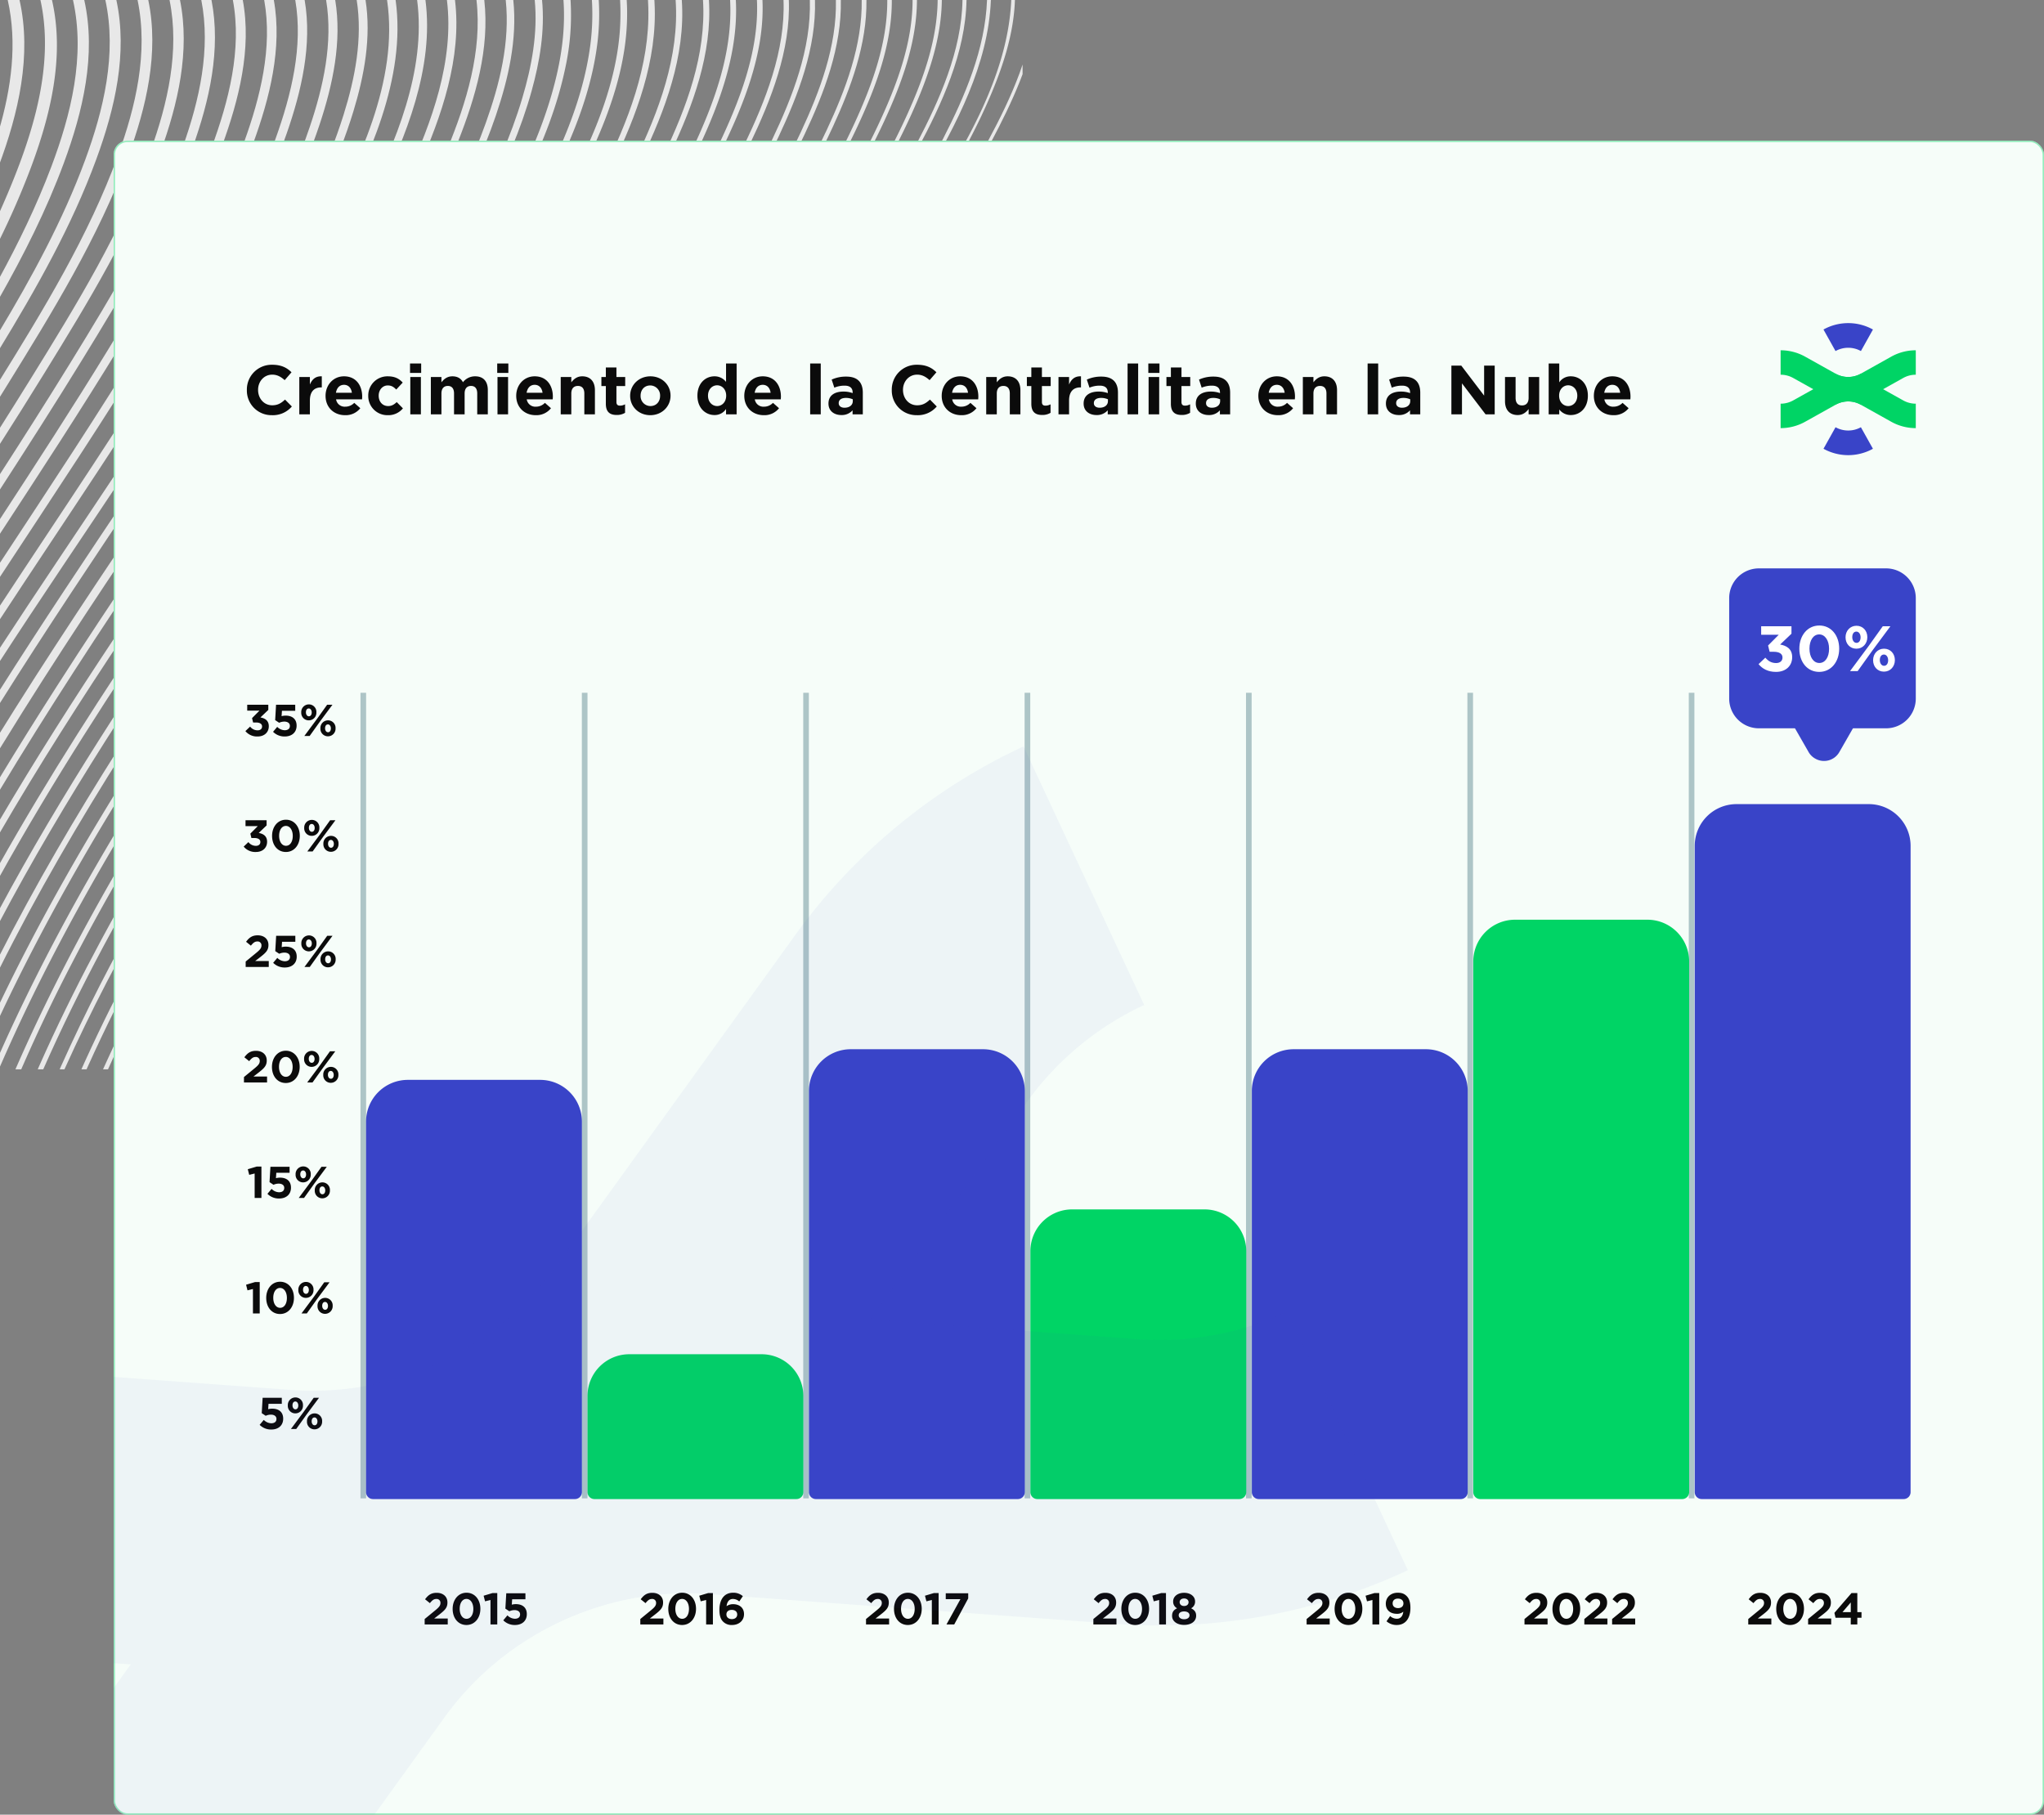 <svg xmlns="http://www.w3.org/2000/svg" xmlns:xlink="http://www.w3.org/1999/xlink" width="1467.602" height="1303.011" viewBox="0 0 1467.602 1303.011"><rect x="0" y="0" width="1467.602" height="1303.011" fill="#808080" stroke="none"/><defs><clipPath id="clip-path"><rect id="Rettangolo_600" data-name="Rettangolo 600" width="767.8" height="734.223" transform="translate(907.393 53.375)" fill="#d4ffe8"></rect></clipPath><clipPath id="clip-path-2"><rect id="Rettangolo_599" data-name="Rettangolo 599" width="1222" height="1164" rx="9" transform="translate(960.018 129.379)" fill="#00d465"></rect></clipPath></defs><g id="Raggruppa_1767" data-name="Raggruppa 1767" transform="translate(-533.398 -282.989)"><g id="Gruppo_di_maschere_91" data-name="Gruppo di maschere 91" transform="translate(480.023 1958.182) rotate(-90)" clip-path="url(#clip-path)" style="mix-blend-mode: multiply;isolation: isolate"><g id="Raggruppa_1765" data-name="Raggruppa 1765" transform="translate(189.027 52.534)"><path id="Tracciato_3903" data-name="Tracciato 3903" d="M2189.34-3567.924h25.15c30.6,8.979,62.848,13.405,93.851,6.384v8.478C2268.695-3544.128,2227.049-3553.84,2189.34-3567.924Z" transform="translate(-822.177 3567.924)" fill="#e8e8e8"></path><path id="Tracciato_3904" data-name="Tracciato 3904" d="M2242.286-3544.863a576.775,576.775,0,0,1-52.945-23.061h19.672q7.107,3.207,14.285,6.25c42.343,17.9,92.159,33.966,139.232,23.617v8.286C2322.1-3520.471,2279.82-3530.835,2242.286-3544.863Z" transform="translate(-876.366 3567.924)" fill="#e8e8e8"></path><path id="Tracciato_3905" data-name="Tracciato 3905" d="M2287.019-3521.2c-33.8-12.483-66.2-28.836-97.678-46.721h14.277c26.1,14.246,52.864,27.216,80.565,37.661,37.343,14.082,79.436,24.615,119.763,15.581v8.091C2364.607-3497.8,2323.583-3507.7,2287.019-3521.2Z" transform="translate(-917.781 3567.924)" fill="#e8e8e8"></path><path id="Tracciato_3906" data-name="Tracciato 3906" d="M2326.628-3497.847c-48.193-17.651-93.476-43.362-137.287-70.077h12.771c39.6,23.739,80.49,46.066,123.707,61.974,35.953,13.233,76.2,22.914,114.9,14.514v7.9C2402.3-3475.234,2362.355-3484.761,2326.628-3497.847Z" transform="translate(-954.549 3567.924)" fill="#e8e8e8"></path><path id="Tracciato_3907" data-name="Tracciato 3907" d="M2363.244-3475.037c-58.339-21.388-112.346-54.784-164.615-87.121q-4.649-2.876-9.289-5.766h12.15c51.562,31.956,104.886,64.6,162.4,85.521,35.007,12.733,74.043,21.979,111.683,14.079v7.7C2437.693-3452.7,2398.419-3462.142,2363.244-3475.037Z" transform="translate(-989.407 3567.924)" fill="#e8e8e8"></path><path id="Tracciato_3908" data-name="Tracciato 3908" d="M2400.455-3451.77c-56.248-20.346-108.393-52.231-158.753-83.288q-26.311-16.225-52.362-32.866h11.547q18.708,11.84,37.527,23.5c51.509,31.85,104.863,64.7,162.5,85.423,34.059,12.244,71.877,21.055,108.46,13.644v7.506C2472.617-3430.45,2434.637-3439.407,2400.455-3451.77Z" transform="translate(-1023.214 3567.924)" fill="#e8e8e8"></path><path id="Tracciato_3909" data-name="Tracciato 3909" d="M2436.513-3428.673c-54.191-19.359-104.5-49.743-152.992-79.538-31.674-19.463-62.971-39.516-94.181-59.712h11c26.763,17.255,53.612,34.37,80.727,51.064,49.455,30.45,100.813,61.649,156.19,81.246,32.995,11.676,69.437,19.969,104.823,13.071v7.306C2506.433-3408.312,2469.7-3416.818,2436.513-3428.673Z" transform="translate(-1055.913 3567.924)" fill="#e8e8e8"></path><path id="Tracciato_3910" data-name="Tracciato 3910" d="M2469.159-3407.643c-50.891-18.559-98.268-45.526-143.847-73.362-45.914-28.039-90.934-57.478-135.972-86.919h10.528c40.62,26.512,81.28,52.938,122.638,78.266,46.119,28.244,94.036,55.641,145.521,74.551,33.02,12.128,70.262,21.9,105.843,15.214v7.117C2538.672-3386.2,2501.866-3395.716,2469.159-3407.643Z" transform="translate(-1087.706 3567.924)" fill="#e8e8e8"></path><path id="Tracciato_3911" data-name="Tracciato 3911" d="M2502.011-3385.259c-48.125-17.528-93.019-42.774-136.19-68.98-59.829-36.316-117.962-75.271-176.48-113.685h10.1c54.455,35.769,108.679,71.849,164.334,105.705,44.134,26.846,90.062,52.771,139.368,70.53,31.827,11.463,67.462,20.454,101.656,14.3v6.914C2570.21-3364.268,2534.143-3373.558,2502.011-3385.259Z" transform="translate(-1118.638 3567.924)" fill="#e8e8e8"></path><path id="Tracciato_3912" data-name="Tracciato 3912" d="M2539.409-3361.226c-46.277-16.107-89.444-39.939-130.842-64.779-74.668-44.8-146.357-94.23-219.227-141.918h9.737c68.37,44.863,135.87,90.991,205.9,133.211,41.5,25.022,84.706,49.029,130.982,65.6,31.117,11.143,65.842,19.8,99.259,14.032v6.735C2603-3342.81,2569.552-3350.734,2539.409-3361.226Z" transform="translate(-1149.055 3567.924)" fill="#e8e8e8"></path><path id="Tracciato_3913" data-name="Tracciato 3913" d="M6384.472-3558.854q3.639-4.559,7.341-9.07h5.259q-6.4,7.649-12.6,15.447Z" transform="translate(-6384.472 3567.924)" fill="#e8e8e8"></path><path id="Tracciato_3914" data-name="Tracciato 3914" d="M2576.466-3337.406c-40.76-13.461-78.968-33.528-115.552-54.739-93.313-54.1-181.022-117.139-271.574-175.779h9.479c85.018,55.358,167.814,114.073,255.285,165.438,37.874,22.24,77.392,43.367,119.6,57.674,28.9,9.8,60.764,16.98,91.538,11.878v6.541C2635.421-3321.495,2604.582-3328.121,2576.466-3337.406Z" transform="translate(-1179.079 3567.924)" fill="#e8e8e8"></path><path id="Tracciato_3915" data-name="Tracciato 3915" d="M6341.6-3540.785q10.96-13.8,22.531-27.139h5.128q-14.3,16.148-27.659,33.016Z" transform="translate(-6341.595 3567.924)" fill="#e8e8e8"></path><path id="Tracciato_3916" data-name="Tracciato 3916" d="M2615.459-3313.357c-36.106-11.009-70.115-27.83-102.626-45.865-55.99-31.059-109.075-67.254-162.135-102.812-53.415-35.793-106.84-71.675-161.356-105.891h9.542c48.8,30.836,96.764,62.946,144.666,95.05,53.356,35.761,106.663,72.187,162.736,103.8,33.734,19.019,69.008,36.842,106.521,48.615,26.318,8.26,54.916,13.866,82.65,9.486v6.348C2668.635-3300.428,2641-3305.57,2615.459-3313.357Z" transform="translate(-1209.29 3567.924)" fill="#e8e8e8"></path><path id="Tracciato_3917" data-name="Tracciato 3917" d="M2566.46-3327.318c-58.12-30.4-112.745-67.138-167.049-103.387-60.493-40.379-120.614-81.268-182.327-119.99q-13.8-8.657-27.744-17.229h11.176q9.423,5.84,18.773,11.732c60.947,38.4,120.535,78.846,180.313,118.935,52.573,35.256,105.3,71.189,161.451,101.062,48.517,25.813,109.008,55.686,166.95,47.011v6.153C2671.765-3275.27,2613.9-3302.5,2566.46-3327.318Z" transform="translate(-1241.84 3567.924)" fill="#e8e8e8"></path><path id="Tracciato_3918" data-name="Tracciato 3918" d="M6298.282-3518.15v-5.473q18.06-22.792,37.818-44.3h5.056c-.365.388-.732.776-1.1,1.166Q6318.112-3543.282,6298.282-3518.15Z" transform="translate(-6298.281 3567.924)" fill="#e8e8e8"></path><path id="Tracciato_3919" data-name="Tracciato 3919" d="M6305.441-3560.857A765.09,765.09,0,0,0,6254-3502.173v-5.117q23.118-29.183,49.052-56.212,2.14-2.221,4.307-4.421h5.07Q6308.905-3564.416,6305.441-3560.857Z" transform="translate(-6253.997 3567.924)" fill="#e8e8e8"></path><path id="Tracciato_3920" data-name="Tracciato 3920" d="M2617.486-3296.1c-56.4-27.389-108.916-62.336-160.733-96.9-60.625-40.443-120.5-81.885-181.788-121.438-28.12-18.146-56.637-36.111-85.625-53.485h8.925c22.65,13.7,45.011,27.731,67.114,41.881,61.248,39.208,121.021,80.389,181.4,120.767,53.23,35.6,107.029,71.656,164.7,100.364,43.619,21.713,95.443,43.953,146.287,37.326v5.973C2709.088-3255.3,2659.565-3275.663,2617.486-3296.1Z" transform="translate(-1271.595 3567.924)" fill="#e8e8e8"></path><path id="Tracciato_3921" data-name="Tracciato 3921" d="M6208.2-3486.848v-4.808a755.2,755.2,0,0,1,57.85-65.039q5.691-5.685,11.532-11.229h5.133q-6.989,6.491-13.774,13.185A751.078,751.078,0,0,0,6208.2-3486.848Z" transform="translate(-6208.201 3567.924)" fill="#e8e8e8"></path><path id="Tracciato_3922" data-name="Tracciato 3922" d="M2667.933-3266.5c-55.165-24.475-106.125-58.09-156.109-91.013-59.841-39.414-118.746-80.148-178.337-119.825-46.915-31.236-94.839-62.008-144.146-90.586h9.233c44.505,26.086,87.885,53.875,130.4,82.07,59.267,39.3,117.784,79.728,177.135,118.98,50.094,33.13,101.04,66.912,156.071,92.089,38.406,17.57,82.579,33.947,126.275,28.593v5.789C2746.836-3235.343,2704.8-3250.144,2667.933-3266.5Z" transform="translate(-1302.294 3567.924)" fill="#e8e8e8"></path><path id="Tracciato_3923" data-name="Tracciato 3923" d="M2718.311-3238.137c-52.248-20.656-100.869-50.432-147.471-80.712-61.258-39.8-120.57-82.621-181.053-123.556-64.836-43.88-131.255-87.15-200.447-125.52h9.175c63.416,35.649,124.523,75.281,184.2,115.5,60.658,40.873,120.079,83.682,181.3,123.716,47.142,30.828,96.168,61.209,148.8,82.829,33.15,13.618,70.125,25.1,106.926,20.907v5.6C2784.919-3215.435,2749.928-3225.637,2718.311-3238.137Z" transform="translate(-1333.583 3567.924)" fill="#e8e8e8"></path><path id="Tracciato_3924" data-name="Tracciato 3924" d="M6160.337-3472.113v-4.508a739.187,739.187,0,0,1,67.886-74.618q8.921-8.52,18.188-16.684h5.255q-10.248,8.815-20.091,18.079A734.357,734.357,0,0,0,6160.337-3472.113Z" transform="translate(-6160.337 3567.924)" fill="#e8e8e8"></path><path id="Tracciato_3925" data-name="Tracciato 3925" d="M2769.24-3211.074c-53.914-18.324-103.634-49.129-150.875-79.465-58.581-37.62-115.375-78.059-172.722-117.443-82.5-56.656-166.967-112.778-256.3-159.942h9.258c83.45,44.74,162.728,97.122,240.113,150.1,57.661,39.474,114.689,80.071,173.4,118.039,47.7,30.846,97.679,62.126,151.892,81.513,27.856,9.962,58.078,17.5,88.246,14.308v5.429C2823.931-3195.58,2795.579-3202.121,2769.24-3211.074Z" transform="translate(-1366.088 3567.924)" fill="#e8e8e8"></path><path id="Tracciato_3926" data-name="Tracciato 3926" d="M6109.888-3457.873v-4.263a722.987,722.987,0,0,1,79.067-84.691q11.991-10.885,24.572-21.1h5.409q-13.425,10.63-26.213,22.049A718.126,718.126,0,0,0,6109.888-3457.873Z" transform="translate(-6109.888 3567.924)" fill="#e8e8e8"></path><path id="Tracciato_3927" data-name="Tracciato 3927" d="M2820.542-3185.366c-55.177-15.292-106.1-46.31-153.6-76.384-57.6-36.472-113.194-76.146-169.133-115-98.846-68.651-199.814-136.979-308.469-191.177h9.384c102.622,52.08,198.524,116.573,292.28,181.533,56.265,38.985,112.114,78.858,169.865,115.727,48,30.643,99.16,62.176,154.693,78.65,22.544,6.688,46.386,11.182,70.239,8.871v5.256C2863.688-3175.765,2841.582-3179.535,2820.542-3185.366Z" transform="translate(-1399.635 3567.924)" fill="#e8e8e8"></path><path id="Tracciato_3928" data-name="Tracciato 3928" d="M6056-3444.1v-4.024a705.935,705.935,0,0,1,91.308-95.046q15.076-12.924,31.006-24.75h5.662q-16.705,12.065-32.516,25.361A700.774,700.774,0,0,0,6056-3444.1Z" transform="translate(-6056.003 3567.924)" fill="#e8e8e8"></path><path id="Tracciato_3929" data-name="Tracciato 3929" d="M5997.733-3430.745v-3.808c30.96-38.491,65.617-74.167,104.533-105.479q18.369-14.779,37.907-27.891h6q-21.275,13.849-41.251,29.709C6064.93-3506.452,6029.4-3470.073,5997.733-3430.745Z" transform="translate(-5997.732 3567.924)" fill="#e8e8e8"></path><path id="Tracciato_3930" data-name="Tracciato 3930" d="M2871.782-3161.218c-54.059-11.307-104.41-40.845-150.413-69.186-57.3-35.3-112.2-74.5-167.222-113.072-116.424-81.626-234.678-163.626-364.808-224.447h9.551c124.354,59.255,238.08,137.645,349.852,215.9,55.268,38.692,110.345,78.051,167.732,113.7,46.392,28.819,96.873,58.776,151.248,71.163,17.366,3.957,34.932,5.928,52.907,4.647v5.083A177.092,177.092,0,0,1,2871.782-3161.218Z" transform="translate(-1434.466 3567.924)" fill="#e8e8e8"></path><path id="Tracciato_3931" data-name="Tracciato 3931" d="M2924.711-3138.334c-49.025-6.369-95.537-31.15-137.255-55.308-58.89-34.1-114.574-73.72-170.021-112.815-120.645-85.068-241.783-171.85-375.693-237.323q-25.8-12.612-52.4-24.144h9.844q18.723,8.274,37.048,17.127c135.745,65.467,258.305,153.143,380.291,239.074,53.713,37.837,107.629,76.087,164.392,109.505,42.589,25.073,89.857,50.907,139.951,58.437a171.042,171.042,0,0,0,36.25,1.69v4.912A169.862,169.862,0,0,1,2924.711-3138.334Z" transform="translate(-1470.951 3567.924)" fill="#e8e8e8"></path><path id="Tracciato_3932" data-name="Tracciato 3932" d="M5933.717-3417.762v-3.611c34.677-42.909,73.986-82.264,118.673-115.8a524.6,524.6,0,0,1,45.784-30.747h6.471a521.139,521.139,0,0,0-49.295,32.311C6009.446-3501.672,5969.164-3461.575,5933.717-3417.762Z" transform="translate(-5933.716 3567.924)" fill="#e8e8e8"></path><path id="Tracciato_3933" data-name="Tracciato 3933" d="M2979.369-3116.962c-47.377-1.909-93.416-24.607-133.684-46.757-58.378-32.113-113.148-70.811-167.341-109.107-121.059-85.548-241.285-173.936-374.049-242.652a1194.873,1194.873,0,0,0-114.954-52.445H2199.7c33.887,13.611,66.968,29,99.082,45.415,133.043,68.014,253.476,156.074,374.427,241.577,54.5,38.523,109.479,77.475,167.983,110.108,40.613,22.656,86.8,45.946,134.542,48.915a178.69,178.69,0,0,0,20.272.052v4.744A155.716,155.716,0,0,1,2979.369-3116.962Z" transform="translate(-1509.839 3567.924)" fill="#e8e8e8"></path><path id="Tracciato_3934" data-name="Tracciato 3934" d="M5861.271-3405.218v-3.339c38.533-47.437,82.775-90.465,133.663-125.856a507.711,507.711,0,0,1,55.4-33.511h7.311a510.26,510.26,0,0,0-59.475,34.887C5945.888-3497.424,5900.587-3453.606,5861.271-3405.218Z" transform="translate(-5861.27 3567.924)" fill="#e8e8e8"></path><path id="Tracciato_3935" data-name="Tracciato 3935" d="M2919.567-3127.552c-61.795-29.937-118.3-70.708-173.938-109.907-122.962-86.64-243.5-177.685-376.623-250.054-57.1-31.038-117.2-59.246-179.665-80.411h11.267c56.443,19.928,110.917,45.446,162.887,73.38,133.476,71.747,254.273,162.516,377.139,249.229,55.878,39.438,112.494,80.4,174.283,111.016,36.053,17.863,76.528,33.908,118.2,32.714,1.865-.053,3.716-.118,5.556-.235v4.583c-.7.044-1.41.079-2.118.117C2995.469-3094.923,2955.274-3110.254,2919.567-3127.552Z" transform="translate(-1552.51 3567.924)" fill="#e8e8e8"></path><path id="Tracciato_3936" data-name="Tracciato 3936" d="M5777.02-3392.923v-3.263c41.988-51.47,90.793-97.716,147.554-134.168a501.648,501.648,0,0,1,70.16-37.569h8.258a498.947,498.947,0,0,0-74.931,38.8C5869.827-3492.426,5819.876-3445.394,5777.02-3392.923Z" transform="translate(-5777.019 3567.924)" fill="#e8e8e8"></path><path id="Tracciato_3937" data-name="Tracciato 3937" d="M2969.96-3106.591c-59.056-28.392-113.16-67.051-166.232-104.462-119.933-84.543-236.761-173.958-365.024-247.113-78.08-44.532-161.354-84.867-249.364-109.758h9.722c82.244,24.016,160.638,61.233,234.15,102.73,128.029,72.272,244.669,160.993,363.947,245.324,54.911,38.823,110.8,79.14,171.948,108.613,35.221,16.978,75.071,32.13,115.58,29.278v4.424C3044.487-3074.725,3004.924-3089.782,2969.96-3106.591Z" transform="translate(-1598.523 3567.924)" fill="#e8e8e8"></path><path id="Tracciato_3938" data-name="Tracciato 3938" d="M5675.529-3380.881v-3.111c46.065-56.142,100.313-106,164.058-143.378a490.743,490.743,0,0,1,88.151-40.553h9.412a498.807,498.807,0,0,0-93.839,41.7C5777.969-3488.694,5722.5-3438.05,5675.529-3380.881Z" transform="translate(-5675.529 3567.924)" fill="#e8e8e8"></path><path id="Tracciato_3939" data-name="Tracciato 3939" d="M3043.184-3085.406c-57.6-27.2-110.337-64.673-161.887-101.038-116.534-82.2-229.492-169.624-352.719-242.847-104.327-61.994-217.7-116.044-339.237-138.634h18.168c112.578,23.838,218.063,74.2,315.6,131.622,123.029,72.43,235.781,159.179,351.7,241.236,52.892,37.443,106.875,76.126,165.88,104.361,34.15,16.341,72.645,30.852,111.845,28.377v4.266C3114.245-3055.681,3076.65-3069.6,3043.184-3085.406Z" transform="translate(-1666.368 3567.924)" fill="#e8e8e8"></path><path id="Tracciato_3940" data-name="Tracciato 3940" d="M5535.8-3369.12v-2.95c49.767-60.294,109.055-113.267,179.33-150.925a498.9,498.9,0,0,1,116.692-44.929h14.68A495.652,495.652,0,0,0,5719.06-3521.9C5647.1-3484.229,5586.51-3430.476,5535.8-3369.12Z" transform="translate(-5535.795 3567.924)" fill="#e8e8e8"></path><path id="Tracciato_3941" data-name="Tracciato 3941" d="M3569.818-3064.766c-55.474-25.99-106.332-61.845-155.915-96.819-113.062-79.75-222.15-165.044-340.37-237.992-104.9-64.728-218.6-121.963-341.135-149.093-56.811-12.58-115.694-18.332-174.187-13.622a488.463,488.463,0,0,0-169.524,45.483c-78.87,37.307-144.8,94.1-199.346,159.663v-2.82c54.019-65.024,119.223-121.437,197.15-158.849a488.87,488.87,0,0,1,168.86-46.492c58.214-5.089,116.9.232,173.553,12.432,122.362,26.347,235.993,83.03,340.784,147.282,119.094,73.024,228.874,158.724,342.534,238.926,49.455,34.9,100.125,70.633,155.333,96.82,33.042,15.673,70.111,29.507,107.951,27.433v4.11C3638.487-3036.313,3602.24-3049.576,3569.818-3064.766Z" transform="translate(-2189.34 3567.471)" fill="#e8e8e8"></path><path id="Tracciato_3942" data-name="Tracciato 3942" d="M3566.3-3023.616c-52-25.422-100.1-57.913-146.807-90.935-108.047-76.391-212.167-158.284-324.047-229.8-109.918-70.258-229.141-133.979-358.764-163.863-110.778-25.54-226.278-22.347-331.353,22.084-86.049,36.385-157.533,96.1-215.987,165.884v-2.676c57.9-69.22,128.589-128.564,213.622-165.132a488.405,488.405,0,0,1,173.973-39.3c58.638-2.27,117.205,5.641,173.572,19.855,122.693,30.939,236.15,90.513,341.113,157.189,114.127,72.5,220.038,156,330.168,233.617,46.806,32.99,95.055,65.461,147.307,90.564,32.413,15.572,69.246,30.328,106.41,28.6v3.961C3637.312-2991.8,3599.448-3007.412,3566.3-3023.616Z" transform="translate(-2189.34 3541.851)" fill="#e8e8e8"></path><path id="Tracciato_3943" data-name="Tracciato 3943" d="M3572.248-2976.969c-50.6-24.226-97.322-55.6-142.6-87.537-104.222-73.529-204.209-152.868-310.87-223.366-110.2-72.836-229.094-139.924-359.054-174.929-110.386-29.732-227.14-32.742-335.285,7.059-94.321,34.713-172.216,97.6-235.1,172.134v-2.566c61.852-73.419,138.243-135.57,230.63-170.712,107.457-40.875,223.947-39.267,334.425-10.457,129.934,33.883,248.929,100.264,359.065,172.569,107.84,70.8,208.78,150.768,313.867,225.009,45.732,32.309,92.914,64.063,144.007,88.625,31.768,15.271,67.763,29.661,104.17,28.25v3.816C3639.422-2947.725,3603.771-2961.877,3572.248-2976.969Z" transform="translate(-2189.34 3516.302)" fill="#e8e8e8"></path><path id="Tracciato_3944" data-name="Tracciato 3944" d="M3577.345-2932c-47.908-22.546-92.184-51.9-134.984-81.913-102.314-71.751-199.89-149.987-303.422-220.335-110.617-75.163-229.408-145.2-359.761-184.551-110.274-33.289-228.2-41.528-339.04-5.641-101.089,32.729-184.292,97.9-250.8,176.125v-2.424c65.888-77.621,148.183-142.441,248.135-175.54,110.328-36.534,227.97-29.221,338.206,3.423,130.241,38.568,249,108.062,359.5,182.788,103.024,69.671,200.11,147.189,301.572,218.725,43.888,30.944,89.239,61.27,138.333,84.653,30.725,14.634,65.317,28.212,100.415,27.148v3.675C3641.234-2904.829,3607.438-2917.84,3577.345-2932Z" transform="translate(-2189.34 3491.855)" fill="#e8e8e8"></path><path id="Tracciato_3945" data-name="Tracciato 3945" d="M3579.134-2889.273c-45.2-21.31-87.076-48.834-127.521-77.1-98.628-68.918-192.369-144.559-291.137-213.481-110.928-77.408-229.386-150.313-359.791-194.19-110.016-37.018-228.88-50.891-342.452-19.655-108.9,29.95-198.246,97.607-268.893,180.05v-2.322c70.006-81.82,158.408-149.14,266.1-179.558,113.086-31.939,231.713-18.988,341.7,17.4,130.335,43.119,248.787,115.525,359.62,192.533,99.6,69.2,193.989,145.324,293.266,214.756,41.314,28.894,84.1,57.084,130.376,78.7,29.236,13.654,61.894,26.038,95.1,25.295v3.539C3641.83-2862.584,3608.714-2875.328,3579.134-2889.273Z" transform="translate(-2189.34 3467.863)" fill="#e8e8e8"></path><path id="Tracciato_3946" data-name="Tracciato 3946" d="M3584.738-2845.5c-44.007-20.28-84.724-46.827-123.98-74.131-94.924-66.027-184.822-138.982-278.916-206.226-112.525-80.416-232.108-156.955-364.207-205.034-108.455-39.474-226.736-58.142-340.89-31.966-93.026,21.333-175.492,70.687-242.389,134.718q-23.736,22.721-45.016,47.572v-2.163q20.169-23.469,42.474-45.169c66.644-64.59,148.932-114.734,242.024-136.795,115.358-27.337,235.158-8.612,344.9,31.412,130.238,47.5,248.3,122.645,359.437,201.768,94.9,67.565,185.461,141.02,281.025,207.568,38.985,27.148,79.381,53.526,122.963,73.927,28.716,13.443,60.726,25.6,93.337,25.12v3.4C3643.831-2821.08,3612.739-2832.6,3584.738-2845.5Z" transform="translate(-2189.34 3444.456)" fill="#e8e8e8"></path><path id="Tracciato_3947" data-name="Tracciato 3947" d="M3465.99-2875.956c-89.74-62.442-174.716-131.509-262.976-195.963-112.777-82.36-231.862-161.436-363.662-213.772-108.264-42.99-227.141-67.005-343.712-45.794-98.07,17.845-185.746,66.494-256.516,132.355a663.641,663.641,0,0,0-49.785,51.75v-2.026a667.072,667.072,0,0,1,48.1-50.238c69.825-65.554,156.281-114.538,253.224-133.328,116.055-22.5,234.879.26,343.243,42.451,132,51.394,251.286,129.986,364.065,211.993,90.6,65.875,177.606,136.782,269.7,200.633,37.935,26.3,77.308,51.815,119.838,71.292,27.2,12.459,57.291,23.474,88,23.277v3.264c-31.674.167-62.681-11.528-90.615-24.571C3542.751-2824.307,3503.673-2849.735,3465.99-2875.956Z" transform="translate(-2189.34 3421.231)" fill="#e8e8e8"></path><path id="Tracciato_3948" data-name="Tracciato 3948" d="M3474.374-2830.565c-86.251-59.716-167.7-126.156-251.8-188.708-113.094-84.119-231.76-165.5-363.254-221.666-108.207-46.215-227.627-75.059-346.4-58.49-101.767,14.2-193.7,61.158-267.818,127.845a651.062,651.062,0,0,0-55.765,56.9v-1.947a652.127,652.127,0,0,1,56.229-57.376c73.218-65.828,163.855-112.544,264.244-127.3,118.378-17.4,237.7,10.591,345.884,56.244,131.554,55.512,250.292,136.494,363.323,220.327,84.851,62.932,166.941,129.879,253.823,190.125,36.372,25.221,74.117,49.629,114.789,68.509,27.138,12.6,57.162,23.812,87.872,23.839v3.136c-30.494-.085-60.285-11.143-87.259-23.626C3547.9-2781.429,3510.453-2805.585,3474.374-2830.565Z" transform="translate(-2189.34 3398.342)" fill="#e8e8e8"></path><path id="Tracciato_3949" data-name="Tracciato 3949" d="M3483.256-2785.279c-82.492-56.716-160.2-120.229-239.916-180.552-113.28-85.718-231.323-169.27-362.163-229.271-108.088-49.568-227.806-83.451-348.686-72.139-90.22,8.443-174.769,42.488-246.01,95.1-35.845,26.471-68.089,56.941-97.142,90.065v-2.253a640.6,640.6,0,0,1,61.494-61.686c77.347-67.424,173.323-112.542,278.461-123.15,120.518-12.161,240.166,20.89,348.246,69.913,130.948,59.395,249.084,142.591,362.308,228.065,80.446,60.729,158.779,124.756,241.907,182.007,35.248,24.274,71.893,47.717,111.414,65.605,25.56,11.569,53.608,21.628,82.333,21.905v3.009c-28.516-.318-56.347-10.247-81.744-21.705C3554.564-2738.051,3518.211-2761.248,3483.256-2785.279Z" transform="translate(-2189.34 3375.747)" fill="#e8e8e8"></path><path id="Tracciato_3950" data-name="Tracciato 3950" d="M3420.153-2791.552c-110.9-83.22-217.851-171.653-333.481-249.1-110.644-74.11-231.071-141.837-362.969-174.723-112.029-27.932-229.64-26.347-336.462,18.972-77.733,32.977-143.373,85.541-197.9,147.257v-1.633c61.23-69.292,136.422-127.135,226.408-158.7,109.084-38.266,226.232-32.508,336.127-.565,133.8,38.891,255.23,111.288,367.485,189.178,108.16,75.047,209.3,158.938,314.848,237.083,43.892,32.5,89.1,64.432,138.048,90.062,31.321,16.4,66.7,32.312,103.249,32.965v2.886c-37.953-.707-74.662-17.793-106.975-35.075C3515.88-2721.105,3467.368-2756.122,3420.153-2791.552Z" transform="translate(-2189.34 3352.676)" fill="#e8e8e8"></path><path id="Tracciato_3951" data-name="Tracciato 3951" d="M3393.1-2774.551c-58.813-45.27-116.637-91.9-175.864-136.7-119.939-90.725-246.863-178.733-388.792-235.763-112.034-45.019-235.7-69.167-356.006-43.918-113.049,23.726-209.369,89.348-283.094,172.247v-1.662q10.935-12.313,22.478-24.126c79.322-81.035,182.058-140.046,298.936-154.9,122.393-15.558,244.814,16.564,355.076,66.026,133.817,60.03,254.4,145.018,369.171,232.955,60.665,46.479,120.169,94.524,181.082,140.672,50.647,38.373,102.864,77.1,159.974,106.4,30.428,15.609,64.139,30.123,99.448,31.466v2.758c-46.164-1.763-90.025-25.078-128.144-47.477C3493.134-2698.437,3442.6-2736.446,3393.1-2774.551Z" transform="translate(-2189.34 3331.392)" fill="#e8e8e8"></path><path id="Tracciato_3952" data-name="Tracciato 3952" d="M3511.266-2651.387c-73.462-48.842-141.982-104.981-211.165-159.306-118.114-92.75-238.835-185.146-373.256-255.811-114.665-60.279-243.335-106.63-376.128-101.151a485.16,485.16,0,0,0-253.034,84c-40.293,27.417-76.25,59.977-108.343,95.824v-1.6c36.426-40.735,77.815-77.241,124.787-106.723,81.865-51.385,177.626-76.814,275.9-73.565,137.032,4.529,266.783,60.023,382.777,126.066,131.33,74.775,249.105,169.085,366.837,261.608,61.141,48.049,122.347,97.2,188.4,139.032,43.048,27.262,93.866,57.839,147.47,60.177v2.64c-24.489-.835-48.318-8.773-70.4-18.288C3571.9-2612.785,3540.957-2631.647,3511.266-2651.387Z" transform="translate(-2189.34 3309.767)" fill="#e8e8e8"></path><path id="Tracciato_3953" data-name="Tracciato 3953" d="M5038.759-3066.34a476.2,476.2,0,0,1,190.955-67.15c70.822-8.722,142.614-1.284,211.731,16.279q-20.168-4.159-40.543-7.177c-71.677-13.676-145.354-15.271-216.367.466-67.17,14.885-129.662,44.741-183.845,84.94a609.863,609.863,0,0,0-89.259,81.665v-1.507C4948.555-3000.026,4990.8-3036.836,5038.759-3066.34Z" transform="translate(-4911.431 3288.462)" fill="#e8e8e8"></path><path id="Tracciato_3954" data-name="Tracciato 3954" d="M2218.3-1787.54q-14.533-11.928-28.963-23.964c44.5,33.6,90.126,66.757,139.775,93.413,30.646,16.452,65.1,32.378,100.991,33.9v2.552c-32.282-1.414-63.333-14.578-91.339-28.834C2296.034-1732.23,2256.615-1759.554,2218.3-1787.54Z" transform="translate(-943.942 2428.457)" fill="#e8e8e8"></path><path id="Tracciato_3955" data-name="Tracciato 3955" d="M5585.193-3005.874c68.254-49.854,148.481-82.062,234.825-91.559q-12.873,2.269-25.613,5.069c-95.043,15.612-180.4,59-250.185,120.669a625.631,625.631,0,0,0-49.241,48.752v-1.2A599.574,599.574,0,0,1,5585.193-3005.874Z" transform="translate(-5494.979 3262.695)" fill="#e8e8e8"></path><path id="Tracciato_3956" data-name="Tracciato 3956" d="M6034.091-2934.954a496.655,496.655,0,0,1,49.746-25.383q-9.488,5-18.8,10.278a515.4,515.4,0,0,0-79.665,48.906,603.873,603.873,0,0,0-83.735,76.321v-1.328C5940.124-2868.278,5984.078-2905.632,6034.091-2934.954Z" transform="translate(-5901.639 3173.755)" fill="#e8e8e8"></path><path id="Tracciato_3957" data-name="Tracciato 3957" d="M6286.733-2744.781q-7.282,6.448-14.423,13.026a643.622,643.622,0,0,0-57.918,55.624v-1.276A628.731,628.731,0,0,1,6286.733-2744.781Z" transform="translate(-6214.392 3033.915)" fill="#e8e8e8"></path></g></g><g id="Rettangolo_598" data-name="Rettangolo 598" transform="translate(615 384)" fill="#f6fdf9" stroke="rgba(0,212,101,0.4)" stroke-width="1"><rect width="1386" height="1202" rx="10" stroke="none"></rect><rect x="0.5" y="0.5" width="1385" height="1201" rx="9.5" fill="none"></rect></g><g id="Raggruppa_1746" data-name="Raggruppa 1746" transform="translate(792.219 780.422)" opacity="0.3"><g id="Raggruppa_1734" data-name="Raggruppa 1734" transform="translate(158.954)"><rect id="Rettangolo_503" data-name="Rettangolo 503" width="4.041" height="578.434" fill="#004050"></rect></g><rect id="Rettangolo_504" data-name="Rettangolo 504" width="4.041" height="578.434" fill="#004050"></rect><g id="Raggruppa_1735" data-name="Raggruppa 1735" transform="translate(317.909)"><rect id="Rettangolo_505" data-name="Rettangolo 505" width="4.041" height="578.434" fill="#004050"></rect></g><g id="Raggruppa_1736" data-name="Raggruppa 1736" transform="translate(476.863)"><rect id="Rettangolo_506" data-name="Rettangolo 506" width="4.041" height="578.434" fill="#004050"></rect></g><g id="Raggruppa_1737" data-name="Raggruppa 1737" transform="translate(635.82)"><rect id="Rettangolo_507" data-name="Rettangolo 507" width="4.041" height="578.434" fill="#004050"></rect></g><g id="Raggruppa_1738" data-name="Raggruppa 1738" transform="translate(794.772)"><rect id="Rettangolo_508" data-name="Rettangolo 508" width="4.041" height="578.434" fill="#004050"></rect></g><g id="Raggruppa_1739" data-name="Raggruppa 1739" transform="translate(953.727)"><rect id="Rettangolo_509" data-name="Rettangolo 509" width="4.041" height="578.434" fill="#004050"></rect></g></g><path id="Tracciato_3959" data-name="Tracciato 3959" d="M1.568,0H18.144V-4.256H8.384l3.648-2.816c3.968-3.1,5.888-4.9,5.888-8.672v-.064c0-4.192-3.1-6.912-7.712-6.912-4,0-6.144,1.664-8.352,4.64L5.312-15.3C6.976-17.344,8.128-18.3,9.888-18.3A2.717,2.717,0,0,1,12.9-15.392c0,1.856-1.056,3.072-3.872,5.376L1.568-3.9ZM31.584.384c5.984,0,9.984-5.088,9.984-11.584v-.064c0-6.528-4-11.52-9.92-11.52-5.984,0-9.984,5.088-9.984,11.584v.064C21.664-4.608,25.568.384,31.584.384Zm.064-4.448c-2.976,0-4.928-3.04-4.928-7.136v-.064c0-4.1,1.92-7.072,4.864-7.072s4.928,3.072,4.928,7.136v.064C36.512-7.04,34.624-4.064,31.648-4.064ZM44.544,0H61.12V-4.256H51.36l3.648-2.816c3.968-3.1,5.888-4.9,5.888-8.672v-.064c0-4.192-3.1-6.912-7.712-6.912-4,0-6.144,1.664-8.352,4.64L48.288-15.3C49.952-17.344,51.1-18.3,52.864-18.3a2.717,2.717,0,0,1,3.008,2.912c0,1.856-1.056,3.072-3.872,5.376L44.544-3.9ZM75.168,0h4.7V-4.832H82.88v-4H79.872V-22.56h-4.16L63.424-8.32l.8,3.488H75.168ZM69.216-8.832l5.952-6.976v6.976Z" transform="translate(1787.089 1449.402)" fill="#0b0b0b"></path><path id="Tracciato_3960" data-name="Tracciato 3960" d="M1.568,0H18.144V-4.256H8.384l3.648-2.816c3.968-3.1,5.888-4.9,5.888-8.672v-.064c0-4.192-3.1-6.912-7.712-6.912-4,0-6.144,1.664-8.352,4.64L5.312-15.3C6.976-17.344,8.128-18.3,9.888-18.3A2.717,2.717,0,0,1,12.9-15.392c0,1.856-1.056,3.072-3.872,5.376L1.568-3.9ZM31.584.384c5.984,0,9.984-5.088,9.984-11.584v-.064c0-6.528-4-11.52-9.92-11.52-5.984,0-9.984,5.088-9.984,11.584v.064C21.664-4.608,25.568.384,31.584.384Zm.064-4.448c-2.976,0-4.928-3.04-4.928-7.136v-.064c0-4.1,1.92-7.072,4.864-7.072s4.928,3.072,4.928,7.136v.064C36.512-7.04,34.624-4.064,31.648-4.064ZM44.544,0H61.12V-4.256H51.36l3.648-2.816c3.968-3.1,5.888-4.9,5.888-8.672v-.064c0-4.192-3.1-6.912-7.712-6.912-4,0-6.144,1.664-8.352,4.64L48.288-15.3C49.952-17.344,51.1-18.3,52.864-18.3a2.717,2.717,0,0,1,3.008,2.912c0,1.856-1.056,3.072-3.872,5.376L44.544-3.9ZM64.48,0H81.056V-4.256H71.3l3.648-2.816c3.968-3.1,5.888-4.9,5.888-8.672v-.064c0-4.192-3.1-6.912-7.712-6.912-4,0-6.144,1.664-8.352,4.64L68.224-15.3C69.888-17.344,71.04-18.3,72.8-18.3a2.717,2.717,0,0,1,3.008,2.912c0,1.856-1.056,3.072-3.872,5.376L64.48-3.9Z" transform="translate(1626.42 1449.402)" fill="#0b0b0b"></path><path id="Tracciato_3961" data-name="Tracciato 3961" d="M1.568,0H18.144V-4.256H8.384l3.648-2.816c3.968-3.1,5.888-4.9,5.888-8.672v-.064c0-4.192-3.1-6.912-7.712-6.912-4,0-6.144,1.664-8.352,4.64L5.312-15.3C6.976-17.344,8.128-18.3,9.888-18.3A2.717,2.717,0,0,1,12.9-15.392c0,1.856-1.056,3.072-3.872,5.376L1.568-3.9ZM31.584.384c5.984,0,9.984-5.088,9.984-11.584v-.064c0-6.528-4-11.52-9.92-11.52-5.984,0-9.984,5.088-9.984,11.584v.064C21.664-4.608,25.568.384,31.584.384Zm.064-4.448c-2.976,0-4.928-3.04-4.928-7.136v-.064c0-4.1,1.92-7.072,4.864-7.072s4.928,3.072,4.928,7.136v.064C36.512-7.04,34.624-4.064,31.648-4.064ZM48.832,0H53.7V-22.56h-3.36L43.9-20.64l1.024,4.032,3.9-.96Zm17.6-4.1a7.192,7.192,0,0,1-4.9-1.92L58.944-2.272A10.821,10.821,0,0,0,66.3.384c6.368,0,9.792-4.96,9.792-12.224V-11.9c0-4.416-1.056-6.848-2.656-8.448-1.7-1.7-3.488-2.432-6.464-2.432-5.056,0-8.544,3.328-8.544,7.84v.064c0,4.512,3.136,7.232,8,7.232a6.666,6.666,0,0,0,4.544-1.536C70.816-7.264,69.792-4.1,66.432-4.1Zm.8-7.648c-2.432,0-3.9-1.344-3.9-3.36v-.064c0-2.016,1.376-3.392,3.808-3.392,2.464,0,3.936,1.408,3.936,3.424v.064C71.072-13.152,69.664-11.744,67.232-11.744Z" transform="translate(1469.989 1449.402)" fill="#0b0b0b"></path><path id="Tracciato_3962" data-name="Tracciato 3962" d="M1.568,0H18.144V-4.256H8.384l3.648-2.816c3.968-3.1,5.888-4.9,5.888-8.672v-.064c0-4.192-3.1-6.912-7.712-6.912-4,0-6.144,1.664-8.352,4.64L5.312-15.3C6.976-17.344,8.128-18.3,9.888-18.3A2.717,2.717,0,0,1,12.9-15.392c0,1.856-1.056,3.072-3.872,5.376L1.568-3.9ZM31.584.384c5.984,0,9.984-5.088,9.984-11.584v-.064c0-6.528-4-11.52-9.92-11.52-5.984,0-9.984,5.088-9.984,11.584v.064C21.664-4.608,25.568.384,31.584.384Zm.064-4.448c-2.976,0-4.928-3.04-4.928-7.136v-.064c0-4.1,1.92-7.072,4.864-7.072s4.928,3.072,4.928,7.136v.064C36.512-7.04,34.624-4.064,31.648-4.064ZM48.832,0H53.7V-22.56h-3.36L43.9-20.64l1.024,4.032,3.9-.96ZM66.72.32c4.96,0,8.64-2.432,8.64-6.592v-.064c0-2.656-1.344-4.1-3.616-5.28a5.24,5.24,0,0,0,2.848-4.9v-.064c0-3.456-3.136-6.144-7.872-6.144S58.848-20,58.848-16.576v.064a5.24,5.24,0,0,0,2.848,4.9C59.3-10.5,58.08-8.928,58.08-6.208v.064C58.08-2.24,61.76.32,66.72.32Zm0-13.568c-1.952,0-3.2-1.184-3.2-2.752v-.064c0-1.376,1.152-2.592,3.2-2.592s3.2,1.248,3.2,2.624v.064C69.92-14.4,68.672-13.248,66.72-13.248Zm0,9.5c-2.432,0-3.872-1.248-3.872-2.784v-.064c0-1.76,1.6-2.752,3.872-2.752s3.872.992,3.872,2.752v.064C70.592-4.96,69.152-3.744,66.72-3.744Z" transform="translate(1316.874 1449.402)" fill="#0b0b0b"></path><path id="Tracciato_3963" data-name="Tracciato 3963" d="M1.568,0H18.144V-4.256H8.384l3.648-2.816c3.968-3.1,5.888-4.9,5.888-8.672v-.064c0-4.192-3.1-6.912-7.712-6.912-4,0-6.144,1.664-8.352,4.64L5.312-15.3C6.976-17.344,8.128-18.3,9.888-18.3A2.717,2.717,0,0,1,12.9-15.392c0,1.856-1.056,3.072-3.872,5.376L1.568-3.9ZM31.584.384c5.984,0,9.984-5.088,9.984-11.584v-.064c0-6.528-4-11.52-9.92-11.52-5.984,0-9.984,5.088-9.984,11.584v.064C21.664-4.608,25.568.384,31.584.384Zm.064-4.448c-2.976,0-4.928-3.04-4.928-7.136v-.064c0-4.1,1.92-7.072,4.864-7.072s4.928,3.072,4.928,7.136v.064C36.512-7.04,34.624-4.064,31.648-4.064ZM48.832,0H53.7V-22.56h-3.36L43.9-20.64l1.024,4.032,3.9-.96Zm10.5,0H64.9L74.944-18.688V-22.4H58.816v4.256H69.344Z" transform="translate(1153.636 1449.402)" fill="#0b0b0b"></path><path id="Tracciato_3964" data-name="Tracciato 3964" d="M1.568,0H18.144V-4.256H8.384l3.648-2.816c3.968-3.1,5.888-4.9,5.888-8.672v-.064c0-4.192-3.1-6.912-7.712-6.912-4,0-6.144,1.664-8.352,4.64L5.312-15.3C6.976-17.344,8.128-18.3,9.888-18.3A2.717,2.717,0,0,1,12.9-15.392c0,1.856-1.056,3.072-3.872,5.376L1.568-3.9ZM31.584.384c5.984,0,9.984-5.088,9.984-11.584v-.064c0-6.528-4-11.52-9.92-11.52-5.984,0-9.984,5.088-9.984,11.584v.064C21.664-4.608,25.568.384,31.584.384Zm.064-4.448c-2.976,0-4.928-3.04-4.928-7.136v-.064c0-4.1,1.92-7.072,4.864-7.072s4.928,3.072,4.928,7.136v.064C36.512-7.04,34.624-4.064,31.648-4.064ZM48.832,0H53.7V-22.56h-3.36L43.9-20.64l1.024,4.032,3.9-.96ZM67.488.384c4.864,0,8.544-3.136,8.544-7.744v-.064c0-4.672-3.424-7.136-7.872-7.136a7.843,7.843,0,0,0-4.64,1.44c.16-1.952,1.152-5.184,4.512-5.184a6.838,6.838,0,0,1,4.576,1.792L75.2-20.32a10.317,10.317,0,0,0-7.008-2.464c-6.688,0-9.824,5.312-9.824,12.224v.064c0,4.448,1.024,6.848,2.656,8.48A8.448,8.448,0,0,0,67.488.384ZM67.3-3.84c-2.432,0-3.9-1.408-3.9-3.328v-.064c0-1.92,1.408-3.232,3.84-3.232s3.9,1.344,3.9,3.264v.064C71.136-5.216,69.728-3.84,67.3-3.84Z" transform="translate(991.573 1449.402)" fill="#0b0b0b"></path><path id="Tracciato_3965" data-name="Tracciato 3965" d="M1.568,0H18.144V-4.256H8.384l3.648-2.816c3.968-3.1,5.888-4.9,5.888-8.672v-.064c0-4.192-3.1-6.912-7.712-6.912-4,0-6.144,1.664-8.352,4.64L5.312-15.3C6.976-17.344,8.128-18.3,9.888-18.3A2.717,2.717,0,0,1,12.9-15.392c0,1.856-1.056,3.072-3.872,5.376L1.568-3.9ZM31.584.384c5.984,0,9.984-5.088,9.984-11.584v-.064c0-6.528-4-11.52-9.92-11.52-5.984,0-9.984,5.088-9.984,11.584v.064C21.664-4.608,25.568.384,31.584.384Zm.064-4.448c-2.976,0-4.928-3.04-4.928-7.136v-.064c0-4.1,1.92-7.072,4.864-7.072s4.928,3.072,4.928,7.136v.064C36.512-7.04,34.624-4.064,31.648-4.064ZM48.832,0H53.7V-22.56h-3.36L43.9-20.64l1.024,4.032,3.9-.96ZM66.4.384c5.152,0,8.512-3.008,8.512-7.744v-.064c0-5.024-3.488-7.168-7.84-7.168a10.957,10.957,0,0,0-2.944.384l.256-3.872H73.92V-22.4H60.16l-.64,11.04,2.848,1.888a9.081,9.081,0,0,1,3.744-.832c2.336,0,3.968,1.12,3.968,3.04V-7.2c0,2.016-1.44,3.1-3.744,3.1a7.781,7.781,0,0,1-5.344-2.432L58.016-2.976A11.466,11.466,0,0,0,66.4.384Z" transform="translate(836.74 1449.402)" fill="#0b0b0b"></path><path id="Tracciato_3966" data-name="Tracciato 3966" d="M9.76.384c5.152,0,8.512-3.008,8.512-7.744v-.064c0-5.024-3.488-7.168-7.84-7.168a10.957,10.957,0,0,0-2.944.384l.256-3.872H17.28V-22.4H3.52L2.88-11.36,5.728-9.472A9.081,9.081,0,0,1,9.472-10.3c2.336,0,3.968,1.12,3.968,3.04V-7.2C13.44-5.184,12-4.1,9.7-4.1A7.781,7.781,0,0,1,4.352-6.528L1.376-2.976A11.466,11.466,0,0,0,9.76.384ZM27.008-11.2a5.471,5.471,0,0,0,5.472-5.728v-.064a5.384,5.384,0,0,0-5.408-5.664A5.471,5.471,0,0,0,21.6-16.928v.064A5.384,5.384,0,0,0,27.008-11.2Zm0-8.544c1.28,0,2.112,1.312,2.112,2.816v.064c0,1.44-.672,2.752-2.048,2.752-1.28,0-2.112-1.312-2.112-2.816v-.064C24.96-18.5,25.632-19.744,27.008-19.744Zm5.792,7.68L23.84,0h3.808L35.04-10.336,44-22.4H40.192ZM40.768.256A5.471,5.471,0,0,0,46.24-5.472v-.064A5.384,5.384,0,0,0,40.832-11.2,5.471,5.471,0,0,0,35.36-5.472v.064A5.384,5.384,0,0,0,40.768.256Zm.064-2.912c-1.28,0-2.112-1.312-2.112-2.816v-.064c0-1.5.672-2.752,2.048-2.752,1.28,0,2.112,1.312,2.112,2.816v.064C42.88-3.968,42.208-2.656,40.832-2.656Z" transform="translate(718.45 1309.047)" fill="#0b0b0b"></path><path id="Tracciato_3968" data-name="Tracciato 3968" d="M5.7,0H10.56V-22.56H7.2L.768-20.64l1.024,4.032,3.9-.96ZM23.264.384c5.152,0,8.512-3.008,8.512-7.744v-.064c0-5.024-3.488-7.168-7.84-7.168a10.957,10.957,0,0,0-2.944.384l.256-3.872h9.536V-22.4H17.024l-.64,11.04,2.848,1.888a9.081,9.081,0,0,1,3.744-.832c2.336,0,3.968,1.12,3.968,3.04V-7.2c0,2.016-1.44,3.1-3.744,3.1a7.781,7.781,0,0,1-5.344-2.432L14.88-2.976A11.466,11.466,0,0,0,23.264.384ZM40.512-11.2a5.471,5.471,0,0,0,5.472-5.728v-.064a5.384,5.384,0,0,0-5.408-5.664A5.471,5.471,0,0,0,35.1-16.928v.064A5.384,5.384,0,0,0,40.512-11.2Zm0-8.544c1.28,0,2.112,1.312,2.112,2.816v.064c0,1.44-.672,2.752-2.048,2.752-1.28,0-2.112-1.312-2.112-2.816v-.064C38.464-18.5,39.136-19.744,40.512-19.744Zm5.792,7.68L37.344,0h3.808l7.392-10.336L57.5-22.4H53.7ZM54.272.256a5.471,5.471,0,0,0,5.472-5.728v-.064A5.384,5.384,0,0,0,54.336-11.2a5.471,5.471,0,0,0-5.472,5.728v.064A5.384,5.384,0,0,0,54.272.256Zm.064-2.912c-1.28,0-2.112-1.312-2.112-2.816v-.064c0-1.5.672-2.752,2.048-2.752,1.28,0,2.112,1.312,2.112,2.816v.064C56.384-3.968,55.712-2.656,54.336-2.656Z" transform="translate(710.54 1143.172)" fill="#0b0b0b"></path><path id="Tracciato_3967" data-name="Tracciato 3967" d="M5.7,0H10.56V-22.56H7.2L.768-20.64l1.024,4.032,3.9-.96ZM25.152.384c5.984,0,9.984-5.088,9.984-11.584v-.064c0-6.528-4-11.52-9.92-11.52-5.984,0-9.984,5.088-9.984,11.584v.064C15.232-4.608,19.136.384,25.152.384Zm.064-4.448c-2.976,0-4.928-3.04-4.928-7.136v-.064c0-4.1,1.92-7.072,4.864-7.072S30.08-15.264,30.08-11.2v.064C30.08-7.04,28.192-4.064,25.216-4.064Zm18.5-7.136a5.471,5.471,0,0,0,5.472-5.728v-.064a5.384,5.384,0,0,0-5.408-5.664A5.471,5.471,0,0,0,38.3-16.928v.064A5.384,5.384,0,0,0,43.712-11.2Zm0-8.544c1.28,0,2.112,1.312,2.112,2.816v.064c0,1.44-.672,2.752-2.048,2.752-1.28,0-2.112-1.312-2.112-2.816v-.064C41.664-18.5,42.336-19.744,43.712-19.744Zm5.792,7.68L40.544,0h3.808l7.392-10.336L60.7-22.4H56.9ZM57.472.256a5.471,5.471,0,0,0,5.472-5.728v-.064A5.384,5.384,0,0,0,57.536-11.2a5.471,5.471,0,0,0-5.472,5.728v.064A5.384,5.384,0,0,0,57.472.256Zm.064-2.912c-1.28,0-2.112-1.312-2.112-2.816v-.064c0-1.5.672-2.752,2.048-2.752,1.28,0,2.112,1.312,2.112,2.816v.064C59.584-3.968,58.912-2.656,57.536-2.656Z" transform="translate(709.314 1226.109)" fill="#0b0b0b"></path><path id="Tracciato_3972" data-name="Tracciato 3972" d="M9.952.384c4.992,0,8.064-3.1,8.064-7.328v-.064c0-4.192-2.976-5.76-6.016-6.272l5.664-5.408V-22.4H2.528v4.224h8.8L5.984-12.8l.768,3.136H8.8c2.784,0,4.384,1.024,4.384,2.848v.064c0,1.664-1.28,2.72-3.168,2.72A6.7,6.7,0,0,1,4.608-6.72L1.216-3.488A10.729,10.729,0,0,0,9.952.384Zm19.52,0c5.152,0,8.512-3.008,8.512-7.744v-.064c0-5.024-3.488-7.168-7.84-7.168a10.957,10.957,0,0,0-2.944.384l.256-3.872h9.536V-22.4H23.232l-.64,11.04L25.44-9.472a9.081,9.081,0,0,1,3.744-.832c2.336,0,3.968,1.12,3.968,3.04V-7.2c0,2.016-1.44,3.1-3.744,3.1a7.781,7.781,0,0,1-5.344-2.432L21.088-2.976A11.466,11.466,0,0,0,29.472.384ZM46.72-11.2a5.471,5.471,0,0,0,5.472-5.728v-.064a5.384,5.384,0,0,0-5.408-5.664,5.471,5.471,0,0,0-5.472,5.728v.064A5.384,5.384,0,0,0,46.72-11.2Zm0-8.544c1.28,0,2.112,1.312,2.112,2.816v.064c0,1.44-.672,2.752-2.048,2.752-1.28,0-2.112-1.312-2.112-2.816v-.064C44.672-18.5,45.344-19.744,46.72-19.744Zm5.792,7.68L43.552,0H47.36l7.392-10.336L63.712-22.4H59.9ZM60.48.256a5.471,5.471,0,0,0,5.472-5.728v-.064A5.384,5.384,0,0,0,60.544-11.2a5.471,5.471,0,0,0-5.472,5.728v.064A5.384,5.384,0,0,0,60.48.256Zm.064-2.912c-1.28,0-2.112-1.312-2.112-2.816v-.064c0-1.5.672-2.752,2.048-2.752,1.28,0,2.112,1.312,2.112,2.816v.064C62.592-3.968,61.92-2.656,60.544-2.656Z" transform="translate(708.378 811.424)" fill="#0b0b0b"></path><path id="Tracciato_3971" data-name="Tracciato 3971" d="M9.952.384c4.992,0,8.064-3.1,8.064-7.328v-.064c0-4.192-2.976-5.76-6.016-6.272l5.664-5.408V-22.4H2.528v4.224h8.8L5.984-12.8l.768,3.136H8.8c2.784,0,4.384,1.024,4.384,2.848v.064c0,1.664-1.28,2.72-3.168,2.72A6.7,6.7,0,0,1,4.608-6.72L1.216-3.488A10.729,10.729,0,0,0,9.952.384Zm21.568,0C37.5.384,41.5-4.7,41.5-11.2v-.064c0-6.528-4-11.52-9.92-11.52C25.6-22.784,21.6-17.7,21.6-11.2v.064C21.6-4.608,25.5.384,31.52.384Zm.064-4.448c-2.976,0-4.928-3.04-4.928-7.136v-.064c0-4.1,1.92-7.072,4.864-7.072s4.928,3.072,4.928,7.136v.064C36.448-7.04,34.56-4.064,31.584-4.064ZM50.08-11.2a5.471,5.471,0,0,0,5.472-5.728v-.064a5.384,5.384,0,0,0-5.408-5.664,5.471,5.471,0,0,0-5.472,5.728v.064A5.384,5.384,0,0,0,50.08-11.2Zm0-8.544c1.28,0,2.112,1.312,2.112,2.816v.064c0,1.44-.672,2.752-2.048,2.752-1.28,0-2.112-1.312-2.112-2.816v-.064C48.032-18.5,48.7-19.744,50.08-19.744Zm5.792,7.68L46.912,0H50.72l7.392-10.336L67.072-22.4H63.264ZM63.84.256a5.471,5.471,0,0,0,5.472-5.728v-.064A5.384,5.384,0,0,0,63.9-11.2a5.471,5.471,0,0,0-5.472,5.728v.064A5.384,5.384,0,0,0,63.84.256ZM63.9-2.656c-1.28,0-2.112-1.312-2.112-2.816v-.064c0-1.5.672-2.752,2.048-2.752,1.28,0,2.112,1.312,2.112,2.816v.064C65.952-3.968,65.28-2.656,63.9-2.656Z" transform="translate(707.154 894.361)" fill="#0b0b0b"></path><path id="Tracciato_3970" data-name="Tracciato 3970" d="M1.568,0H18.144V-4.256H8.384l3.648-2.816c3.968-3.1,5.888-4.9,5.888-8.672v-.064c0-4.192-3.1-6.912-7.712-6.912-4,0-6.144,1.664-8.352,4.64L5.312-15.3C6.976-17.344,8.128-18.3,9.888-18.3A2.717,2.717,0,0,1,12.9-15.392c0,1.856-1.056,3.072-3.872,5.376L1.568-3.9ZM29.7.384c5.152,0,8.512-3.008,8.512-7.744v-.064c0-5.024-3.488-7.168-7.84-7.168a10.957,10.957,0,0,0-2.944.384l.256-3.872h9.536V-22.4H23.456l-.64,11.04,2.848,1.888a9.081,9.081,0,0,1,3.744-.832c2.336,0,3.968,1.12,3.968,3.04V-7.2c0,2.016-1.44,3.1-3.744,3.1a7.781,7.781,0,0,1-5.344-2.432L21.312-2.976A11.466,11.466,0,0,0,29.7.384ZM46.944-11.2a5.471,5.471,0,0,0,5.472-5.728v-.064a5.384,5.384,0,0,0-5.408-5.664,5.471,5.471,0,0,0-5.472,5.728v.064A5.384,5.384,0,0,0,46.944-11.2Zm0-8.544c1.28,0,2.112,1.312,2.112,2.816v.064c0,1.44-.672,2.752-2.048,2.752-1.28,0-2.112-1.312-2.112-2.816v-.064C44.9-18.5,45.568-19.744,46.944-19.744Zm5.792,7.68L43.776,0h3.808l7.392-10.336L63.936-22.4H60.128ZM60.7.256a5.471,5.471,0,0,0,5.472-5.728v-.064A5.384,5.384,0,0,0,60.768-11.2,5.471,5.471,0,0,0,55.3-5.472v.064A5.384,5.384,0,0,0,60.7.256Zm.064-2.912c-1.28,0-2.112-1.312-2.112-2.816v-.064c0-1.5.672-2.752,2.048-2.752,1.28,0,2.112,1.312,2.112,2.816v.064C62.816-3.968,62.144-2.656,60.768-2.656Z" transform="translate(708.225 977.299)" fill="#0b0b0b"></path><path id="Tracciato_3969" data-name="Tracciato 3969" d="M1.568,0H18.144V-4.256H8.384l3.648-2.816c3.968-3.1,5.888-4.9,5.888-8.672v-.064c0-4.192-3.1-6.912-7.712-6.912-4,0-6.144,1.664-8.352,4.64L5.312-15.3C6.976-17.344,8.128-18.3,9.888-18.3A2.717,2.717,0,0,1,12.9-15.392c0,1.856-1.056,3.072-3.872,5.376L1.568-3.9ZM31.584.384c5.984,0,9.984-5.088,9.984-11.584v-.064c0-6.528-4-11.52-9.92-11.52-5.984,0-9.984,5.088-9.984,11.584v.064C21.664-4.608,25.568.384,31.584.384Zm.064-4.448c-2.976,0-4.928-3.04-4.928-7.136v-.064c0-4.1,1.92-7.072,4.864-7.072s4.928,3.072,4.928,7.136v.064C36.512-7.04,34.624-4.064,31.648-4.064Zm18.5-7.136a5.471,5.471,0,0,0,5.472-5.728v-.064a5.384,5.384,0,0,0-5.408-5.664,5.471,5.471,0,0,0-5.472,5.728v.064A5.384,5.384,0,0,0,50.144-11.2Zm0-8.544c1.28,0,2.112,1.312,2.112,2.816v.064c0,1.44-.672,2.752-2.048,2.752-1.28,0-2.112-1.312-2.112-2.816v-.064C48.1-18.5,48.768-19.744,50.144-19.744Zm5.792,7.68L46.976,0h3.808l7.392-10.336L67.136-22.4H63.328ZM63.9.256a5.471,5.471,0,0,0,5.472-5.728v-.064A5.384,5.384,0,0,0,63.968-11.2,5.471,5.471,0,0,0,58.5-5.472v.064A5.384,5.384,0,0,0,63.9.256Zm.064-2.912c-1.28,0-2.112-1.312-2.112-2.816v-.064c0-1.5.672-2.752,2.048-2.752,1.28,0,2.112,1.312,2.112,2.816v.064C66.016-3.968,65.344-2.656,63.968-2.656Z" transform="translate(707 1060.236)" fill="#0b0b0b"></path><path id="Tracciato_3887" data-name="Tracciato 3887" d="M825.266,2278H916.71a21.329,21.329,0,0,1,21.266,21.266v72.3a21.328,21.328,0,0,1-21.266,21.266H825.266A21.328,21.328,0,0,1,804,2371.57v-72.3A21.329,21.329,0,0,1,825.266,2278Z" transform="translate(970.965 -1586.895)" fill="#3944c8"></path><path id="Tracciato_3888" data-name="Tracciato 3888" d="M863.54,2367.038a12.644,12.644,0,0,1-17.438,4.678,12.358,12.358,0,0,1-4.678-4.678l-18.289-31.9a12.643,12.643,0,0,1,4.678-17.438,12.991,12.991,0,0,1,6.38-1.7H870.77a12.8,12.8,0,0,1,12.76,12.76,12.992,12.992,0,0,1-1.7,6.38Z" transform="translate(990.535 -1544.084)" fill="#3944c8"></path><path id="Tracciato_3973" data-name="Tracciato 3973" d="M14.306.552C21.482.552,25.9-3.91,25.9-9.982v-.092c0-6.026-4.278-8.28-8.648-9.016l8.142-7.774V-32.2H3.634v6.072h12.65L8.6-18.4l1.1,4.508H12.65c4,0,6.3,1.472,6.3,4.094v.092c0,2.392-1.84,3.91-4.554,3.91C11.086-5.8,8.832-7.13,6.624-9.66L1.748-5.014C4.508-1.7,8.464.552,14.306.552Zm31,0c8.6,0,14.352-7.314,14.352-16.652v-.092c0-9.384-5.75-16.56-14.26-16.56-8.6,0-14.352,7.314-14.352,16.652v.092C31.05-6.624,36.662.552,45.31.552ZM45.4-5.842c-4.278,0-7.084-4.37-7.084-10.258v-.092c0-5.888,2.76-10.166,6.992-10.166s7.084,4.416,7.084,10.258v.092C52.394-10.12,49.68-5.842,45.4-5.842ZM71.99-16.1c4.646,0,7.866-3.68,7.866-8.234v-.092c0-4.508-3.128-8.142-7.774-8.142s-7.866,3.68-7.866,8.234v.092C64.216-19.734,67.344-16.1,71.99-16.1Zm0-12.282c1.84,0,3.036,1.886,3.036,4.048v.092c0,2.07-.966,3.956-2.944,3.956-1.84,0-3.036-1.886-3.036-4.048v-.092C69.046-26.588,70.012-28.382,71.99-28.382Zm8.326,11.04L67.436,0H72.91L83.536-14.858,96.416-32.2H90.942ZM91.77.368c4.646,0,7.866-3.68,7.866-8.234v-.092c0-4.508-3.128-8.142-7.774-8.142S84-12.42,84-7.866v.092C84-3.266,87.124.368,91.77.368Zm.092-4.186c-1.84,0-3.036-1.886-3.036-4.048v-.092c0-2.162.966-3.956,2.944-3.956,1.84,0,3.036,1.886,3.036,4.048v.092C94.806-5.7,93.84-3.818,91.862-3.818Z" transform="translate(1794.29 764.878)" fill="#fff"></path><path id="Rettangolo_511" data-name="Rettangolo 511" d="M30,0h95a30,30,0,0,1,30,30V296a5,5,0,0,1-5,5H5a5,5,0,0,1-5-5V30A30,30,0,0,1,30,0Z" transform="translate(796.219 1058.371)" fill="#3944c8"></path><path id="Rettangolo_512" data-name="Rettangolo 512" d="M30,0h95a30,30,0,0,1,30,30V99a5,5,0,0,1-5,5H5a5,5,0,0,1-5-5V30A30,30,0,0,1,30,0Z" transform="translate(955.219 1255.371)" fill="#00d465"></path><path id="Rettangolo_513" data-name="Rettangolo 513" d="M30,0h95a30,30,0,0,1,30,30V318a5,5,0,0,1-5,5H5a5,5,0,0,1-5-5V30A30,30,0,0,1,30,0Z" transform="translate(1114.219 1036.371)" fill="#3944c8"></path><path id="Rettangolo_514" data-name="Rettangolo 514" d="M30,0h95a30,30,0,0,1,30,30V203a5,5,0,0,1-5,5H5a5,5,0,0,1-5-5V30A30,30,0,0,1,30,0Z" transform="translate(1273.219 1151.371)" fill="#00d465"></path><path id="Rettangolo_515" data-name="Rettangolo 515" d="M30,0h95a30,30,0,0,1,30,30V318a5,5,0,0,1-5,5H5a5,5,0,0,1-5-5V30A30,30,0,0,1,30,0Z" transform="translate(1432.219 1036.371)" fill="#3944c8"></path><path id="Rettangolo_516" data-name="Rettangolo 516" d="M30,0h95a30,30,0,0,1,30,30V411a5,5,0,0,1-5,5H5a5,5,0,0,1-5-5V30A30,30,0,0,1,30,0Z" transform="translate(1591.219 943.371)" fill="#00d465"></path><path id="Rettangolo_517" data-name="Rettangolo 517" d="M30,0h95a30,30,0,0,1,30,30V494a5,5,0,0,1-5,5H5a5,5,0,0,1-5-5V30A30,30,0,0,1,30,0Z" transform="translate(1750.219 860.371)" fill="#3944c8"></path><g id="Gruppo_di_maschere_90" data-name="Gruppo di maschere 90" transform="translate(-345.018 292.621)" opacity="0.048" clip-path="url(#clip-path-2)" style="mix-blend-mode: multiply;isolation: isolate"><g id="Raggruppa_1761" data-name="Raggruppa 1761" transform="matrix(-0.996, -0.087, 0.087, -0.996, 1839.944, 1682.483)"><path id="Tracciato_3893" data-name="Tracciato 3893" d="M0,374.192a422.313,422.313,0,0,0,208.113,54.565,420.136,420.136,0,0,0,205.369-53.2L670.12,232.26a215.762,215.762,0,0,1,105.371-27.341V0A420.842,420.842,0,0,0,570.107,53.2L313.483,196.614c-65.5,36.677-146.839,36.328-212.222-.8Z" transform="translate(310.32 387.745) rotate(-30)" fill="#3944c8"></path><path id="Tracciato_3894" data-name="Tracciato 3894" d="M775.491,374.192a422.316,422.316,0,0,1-208.114,54.565,420.136,420.136,0,0,1-205.369-53.2L105.37,232.26A215.758,215.758,0,0,0,0,204.919V0A420.842,420.842,0,0,1,205.383,53.2L462.007,196.614c65.5,36.677,146.839,36.328,212.222-.8Z" transform="translate(0 566.912) rotate(-30)" fill="#3944c8"></path><path id="Tracciato_3895" data-name="Tracciato 3895" d="M0,54.566A423.573,423.573,0,0,1,413.482,53.2L670.12,196.5a215.759,215.759,0,0,0,105.371,27.341V428.757a420.843,420.843,0,0,1-205.383-53.2L313.483,232.144c-65.5-36.677-146.839-36.329-212.222.8Z" transform="translate(422.381 581.83) rotate(-30)" fill="#3944c8"></path><path id="Tracciato_3896" data-name="Tracciato 3896" d="M775.491,54.566A423.574,423.574,0,0,0,362.009,53.2L105.37,196.5A215.755,215.755,0,0,1,0,223.839V428.757a420.842,420.842,0,0,0,205.383-53.2L462.007,232.144c65.5-36.677,146.839-36.329,212.222.8Z" transform="translate(112.053 760.997) rotate(-30)" fill="#3944c8"></path></g></g><g id="Raggruppa_1762" data-name="Raggruppa 1762" transform="translate(5781.651 8322)"><path id="Tracciato_3897" data-name="Tracciato 3897" d="M1233.278,258.523a36.418,36.418,0,0,1,17.762,4.593l-8.645,15.467a18.806,18.806,0,0,0-18.232,0l-8.645-15.469a36.433,36.433,0,0,1,17.76-4.591" transform="translate(-5154.505 -8065.523)" fill="#3944c8"></path><path id="Tracciato_3898" data-name="Tracciato 3898" d="M1242.4,386.82l8.639,15.454a36.617,36.617,0,0,1-35.492,0l8.638-15.455a18.787,18.787,0,0,0,18.215,0" transform="translate(-5154.517 -8119.059)" fill="#3944c8"></path><path id="Tracciato_3899" data-name="Tracciato 3899" d="M1215.342,329.589a36.263,36.263,0,0,1,35.393-.117l21.969,12.267a18.469,18.469,0,0,0,9.018,2.339v17.541a36.027,36.027,0,0,1-17.579-4.553l-21.967-12.275a18.594,18.594,0,0,0-18.165.068Z" transform="translate(-5154.432 -8093.229)" fill="#00d465"></path><path id="Tracciato_3900" data-name="Tracciato 3900" d="M1229.084,329.589a36.265,36.265,0,0,0-35.394-.117l-21.968,12.267a18.472,18.472,0,0,1-9.019,2.339v17.541a36.028,36.028,0,0,0,17.58-4.553l21.967-12.275a18.594,18.594,0,0,1,18.165.068Z" transform="translate(-5132.467 -8093.229)" fill="#00d465"></path><path id="Tracciato_3901" data-name="Tracciato 3901" d="M1215.342,324.028a36.259,36.259,0,0,0,35.393.117l21.969-12.266a18.464,18.464,0,0,1,9.018-2.34V292a36.021,36.021,0,0,0-17.579,4.553l-21.967,12.276a18.593,18.593,0,0,1-18.165-.068Z" transform="translate(-5154.432 -8079.492)" fill="#00d465"></path><path id="Tracciato_3902" data-name="Tracciato 3902" d="M1229.084,324.028a36.261,36.261,0,0,1-35.394.117l-21.968-12.266a18.467,18.467,0,0,0-9.019-2.34V292a36.022,36.022,0,0,1,17.58,4.553l21.967,12.276a18.592,18.592,0,0,0,18.165-.068Z" transform="translate(-5132.467 -8079.492)" fill="#00d465"></path></g><path id="Tracciato_3974" data-name="Tracciato 3974" d="M20.6.6A17.819,17.819,0,0,0,34.95-5.65l-4.9-4.95c-2.75,2.55-5.2,4.1-9.2,4.1-6,0-10.15-5-10.15-11v-.1c0-6,4.25-10.9,10.15-10.9,3.55,0,6.2,1.5,8.95,3.95l4.9-5.65c-3.2-3.2-7.25-5.4-13.8-5.4A17.789,17.789,0,0,0,2.65-17.5v.1A17.667,17.667,0,0,0,20.6.6ZM40.3,0h7.6V-9.9c0-6.45,3.1-9.45,8.15-9.45h.4V-27.3c-4.55-.2-7,2.25-8.55,5.9v-5.4H40.3ZM73.15.6a13.331,13.331,0,0,0,10.95-5L79.75-8.25a8.86,8.86,0,0,1-6.5,2.75,6.216,6.216,0,0,1-6.55-5.25H85.35c.05-.75.1-1.4.1-2,0-7.6-4.1-14.55-13.05-14.55-7.8,0-13.25,6.3-13.25,13.95v.1C59.15-5.05,65.1.6,73.15.6ZM66.6-15.5c.6-3.45,2.6-5.7,5.8-5.7s5.2,2.3,5.65,5.7ZM103.75.6A13.5,13.5,0,0,0,114.7-4.3l-4.45-4.5c-1.85,1.75-3.6,2.85-6.15,2.85-4.15,0-6.8-3.25-6.8-7.4v-.1c0-4,2.7-7.3,6.5-7.3,2.75,0,4.35,1.15,6.1,2.95l4.65-5c-2.55-2.8-5.65-4.5-10.7-4.5A13.759,13.759,0,0,0,89.8-13.35v.1A13.714,13.714,0,0,0,103.75.6ZM119.8-29.75h8V-36.5h-8ZM120,0h7.6V-26.8H120Zm14.75,0h7.6V-14.95c0-3.6,1.75-5.45,4.6-5.45s4.45,1.85,4.45,5.45V0H159V-14.95c0-3.6,1.75-5.45,4.6-5.45s4.45,1.85,4.45,5.45V0h7.6V-17.45c0-6.45-3.4-9.85-9.05-9.85a10.892,10.892,0,0,0-8.8,4.25c-1.4-2.75-4-4.25-7.55-4.25-3.85,0-6.15,2.05-7.9,4.3v-3.8h-7.6ZM182.4-29.75h8V-36.5h-8ZM182.6,0h7.6V-26.8h-7.6Zm27.45.6A13.331,13.331,0,0,0,221-4.4l-4.35-3.85a8.86,8.86,0,0,1-6.5,2.75,6.216,6.216,0,0,1-6.55-5.25h18.65c.05-.75.1-1.4.1-2,0-7.6-4.1-14.55-13.05-14.55-7.8,0-13.25,6.3-13.25,13.95v.1C196.05-5.05,202,.6,210.05.6ZM203.5-15.5c.6-3.45,2.6-5.7,5.8-5.7s5.2,2.3,5.65,5.7ZM228,0h7.6V-14.95c0-3.6,1.8-5.45,4.75-5.45s4.6,1.85,4.6,5.45V0h7.6V-17.35c0-6.2-3.3-9.95-9.1-9.95-3.8,0-6.1,2.05-7.85,4.3v-3.8H228Zm40.2.45a11.2,11.2,0,0,0,6-1.55V-7.2a7.471,7.471,0,0,1-3.75.95c-1.65,0-2.45-.85-2.45-2.6V-20.3h6.3v-6.5H268v-6.85h-7.6v6.85h-3.2v6.5h3.2V-7.6C260.4-1.4,263.6.45,268.2.45ZM292.3.6c8.35,0,14.55-6.25,14.55-13.95v-.1c0-7.75-6.2-13.85-14.45-13.85-8.35,0-14.55,6.25-14.55,13.95v.1C277.85-5.5,284.05.6,292.3.6Zm.1-6.55a7.121,7.121,0,0,1-7.05-7.4v-.1c0-4,2.6-7.3,6.95-7.3a7.121,7.121,0,0,1,7.05,7.4v.1C299.35-9.25,296.75-5.95,292.4-5.95ZM338.35.5a9.662,9.662,0,0,0,8.35-4.35V0h7.6V-36.5h-7.6v13.2a10.292,10.292,0,0,0-8.35-4c-6.35,0-12.2,4.9-12.2,13.85v.1C326.15-4.4,332.1.5,338.35.5Zm1.95-6.45c-3.55,0-6.55-2.95-6.55-7.4v-.1c0-4.5,3-7.4,6.55-7.4s6.5,2.95,6.5,7.4v.1C346.8-8.9,343.85-5.95,340.3-5.95ZM373.8.6a13.331,13.331,0,0,0,10.95-5L380.4-8.25a8.86,8.86,0,0,1-6.5,2.75,6.216,6.216,0,0,1-6.55-5.25H386c.05-.75.1-1.4.1-2,0-7.6-4.1-14.55-13.05-14.55-7.8,0-13.25,6.3-13.25,13.95v.1C359.8-5.05,365.75.6,373.8.6Zm-6.55-16.1c.6-3.45,2.6-5.7,5.8-5.7s5.2,2.3,5.65,5.7ZM407.1,0h7.6V-36.5h-7.6Zm22.35.5a10.23,10.23,0,0,0,8.1-3.4V0h7.35V-15.55c0-3.6-.9-6.55-2.9-8.55-1.95-1.95-4.85-3-9.05-3a24.371,24.371,0,0,0-10.4,2.15l1.9,5.8a18.606,18.606,0,0,1,7.4-1.45c3.8,0,5.75,1.7,5.75,4.9v.45a19.044,19.044,0,0,0-6.55-1.1c-6.35,0-10.8,2.75-10.8,8.55v.1C420.25-2.35,424.4.5,429.45.5Zm2.3-5.25c-2.45,0-4.15-1.2-4.15-3.25v-.1c0-2.4,2-3.7,5.25-3.7a11.964,11.964,0,0,1,4.85,1v1.35C437.7-6.65,435.35-4.75,431.75-4.75ZM483.65.6A17.819,17.819,0,0,0,498-5.65l-4.9-4.95c-2.75,2.55-5.2,4.1-9.2,4.1-6,0-10.15-5-10.15-11v-.1c0-6,4.25-10.9,10.15-10.9,3.55,0,6.2,1.5,8.95,3.95l4.9-5.65c-3.2-3.2-7.25-5.4-13.8-5.4A17.789,17.789,0,0,0,465.7-17.5v.1A17.667,17.667,0,0,0,483.65.6Zm31.9,0a13.331,13.331,0,0,0,10.95-5l-4.35-3.85a8.86,8.86,0,0,1-6.5,2.75,6.216,6.216,0,0,1-6.55-5.25h18.65c.05-.75.1-1.4.1-2,0-7.6-4.1-14.55-13.05-14.55-7.8,0-13.25,6.3-13.25,13.95v.1C501.55-5.05,507.5.6,515.55.6ZM509-15.5c.6-3.45,2.6-5.7,5.8-5.7s5.2,2.3,5.65,5.7ZM533.5,0h7.6V-14.95c0-3.6,1.8-5.45,4.75-5.45s4.6,1.85,4.6,5.45V0h7.6V-17.35c0-6.2-3.3-9.95-9.1-9.95-3.8,0-6.1,2.05-7.85,4.3v-3.8h-7.6Zm40.2.45a11.2,11.2,0,0,0,6-1.55V-7.2a7.471,7.471,0,0,1-3.75.95c-1.65,0-2.45-.85-2.45-2.6V-20.3h6.3v-6.5h-6.3v-6.85h-7.6v6.85h-3.2v6.5h3.2V-7.6C565.9-1.4,569.1.45,573.7.45ZM585.4,0H593V-9.9c0-6.45,3.1-9.45,8.15-9.45h.4V-27.3c-4.55-.2-7,2.25-8.55,5.9v-5.4h-7.6Zm27.25.5a10.23,10.23,0,0,0,8.1-3.4V0h7.35V-15.55c0-3.6-.9-6.55-2.9-8.55-1.95-1.95-4.85-3-9.05-3a24.371,24.371,0,0,0-10.4,2.15l1.9,5.8a18.606,18.606,0,0,1,7.4-1.45c3.8,0,5.75,1.7,5.75,4.9v.45a19.044,19.044,0,0,0-6.55-1.1c-6.35,0-10.8,2.75-10.8,8.55v.1C603.45-2.35,607.6.5,612.65.5Zm2.3-5.25c-2.45,0-4.15-1.2-4.15-3.25v-.1c0-2.4,2-3.7,5.25-3.7a11.963,11.963,0,0,1,4.85,1v1.35C620.9-6.65,618.55-4.75,614.95-4.75ZM635,0h7.6V-36.5H635Zm14.9-29.75h8V-36.5h-8ZM650.1,0h7.6V-26.8h-7.6Zm23.8.45a11.2,11.2,0,0,0,6-1.55V-7.2a7.471,7.471,0,0,1-3.75.95c-1.65,0-2.45-.85-2.45-2.6V-20.3H680v-6.5h-6.3v-6.85h-7.6v6.85h-3.2v6.5h3.2V-7.6C666.1-1.4,669.3.45,673.9.45ZM693.2.5a10.23,10.23,0,0,0,8.1-3.4V0h7.35V-15.55c0-3.6-.9-6.55-2.9-8.55-1.95-1.95-4.85-3-9.05-3a24.371,24.371,0,0,0-10.4,2.15l1.9,5.8a18.606,18.606,0,0,1,7.4-1.45c3.8,0,5.75,1.7,5.75,4.9v.45a19.044,19.044,0,0,0-6.55-1.1c-6.35,0-10.8,2.75-10.8,8.55v.1C684-2.35,688.15.5,693.2.5Zm2.3-5.25c-2.45,0-4.15-1.2-4.15-3.25v-.1c0-2.4,2-3.7,5.25-3.7a11.963,11.963,0,0,1,4.85,1v1.35C701.45-6.65,699.1-4.75,695.5-4.75ZM742.9.6a13.331,13.331,0,0,0,10.95-5L749.5-8.25A8.86,8.86,0,0,1,743-5.5a6.216,6.216,0,0,1-6.55-5.25H755.1c.05-.75.1-1.4.1-2,0-7.6-4.1-14.55-13.05-14.55-7.8,0-13.25,6.3-13.25,13.95v.1C728.9-5.05,734.85.6,742.9.6Zm-6.55-16.1c.6-3.45,2.6-5.7,5.8-5.7s5.2,2.3,5.65,5.7ZM760.85,0h7.6V-14.95c0-3.6,1.8-5.45,4.75-5.45s4.6,1.85,4.6,5.45V0h7.6V-17.35c0-6.2-3.3-9.95-9.1-9.95-3.8,0-6.1,2.05-7.85,4.3v-3.8h-7.6Zm46.5,0h7.6V-36.5h-7.6ZM829.7.5a10.23,10.23,0,0,0,8.1-3.4V0h7.35V-15.55c0-3.6-.9-6.55-2.9-8.55-1.95-1.95-4.85-3-9.05-3a24.371,24.371,0,0,0-10.4,2.15l1.9,5.8a18.606,18.606,0,0,1,7.4-1.45c3.8,0,5.75,1.7,5.75,4.9v.45a19.044,19.044,0,0,0-6.55-1.1c-6.35,0-10.8,2.75-10.8,8.55v.1C820.5-2.35,824.65.5,829.7.5ZM832-4.75c-2.45,0-4.15-1.2-4.15-3.25v-.1c0-2.4,2-3.7,5.25-3.7a11.963,11.963,0,0,1,4.85,1v1.35C837.95-6.65,835.6-4.75,832-4.75ZM867.5,0h7.6V-22.25L892.05,0h6.55V-35H891v21.55L874.6-35h-7.1Zm47.6.5c3.8,0,6.1-2.05,7.85-4.3V0h7.6V-26.8h-7.6v14.95c0,3.6-1.8,5.45-4.75,5.45s-4.6-1.85-4.6-5.45V-26.8H906V-9.45C906-3.25,909.3.5,915.1.5Zm38.2,0c6.35,0,12.2-4.9,12.2-13.85v-.1c0-8.95-5.95-13.85-12.2-13.85a9.662,9.662,0,0,0-8.35,4.35V-36.5h-7.6V0h7.6V-3.5A10.292,10.292,0,0,0,953.3.5Zm-1.95-6.45c-3.55,0-6.5-2.95-6.5-7.4v-.1c0-4.45,2.95-7.4,6.5-7.4s6.55,2.95,6.55,7.4v.1C957.9-8.85,954.9-5.95,951.35-5.95ZM983.8.6a13.331,13.331,0,0,0,10.95-5L990.4-8.25a8.86,8.86,0,0,1-6.5,2.75,6.216,6.216,0,0,1-6.55-5.25H996c.05-.75.1-1.4.1-2,0-7.6-4.1-14.55-13.05-14.55-7.8,0-13.25,6.3-13.25,13.95v.1C969.8-5.05,975.75.6,983.8.6Zm-6.55-16.1c.6-3.45,2.6-5.7,5.8-5.7s5.2,2.3,5.65,5.7Z" transform="translate(708 580.5)" fill="#0b0b0b"></path></g></svg>